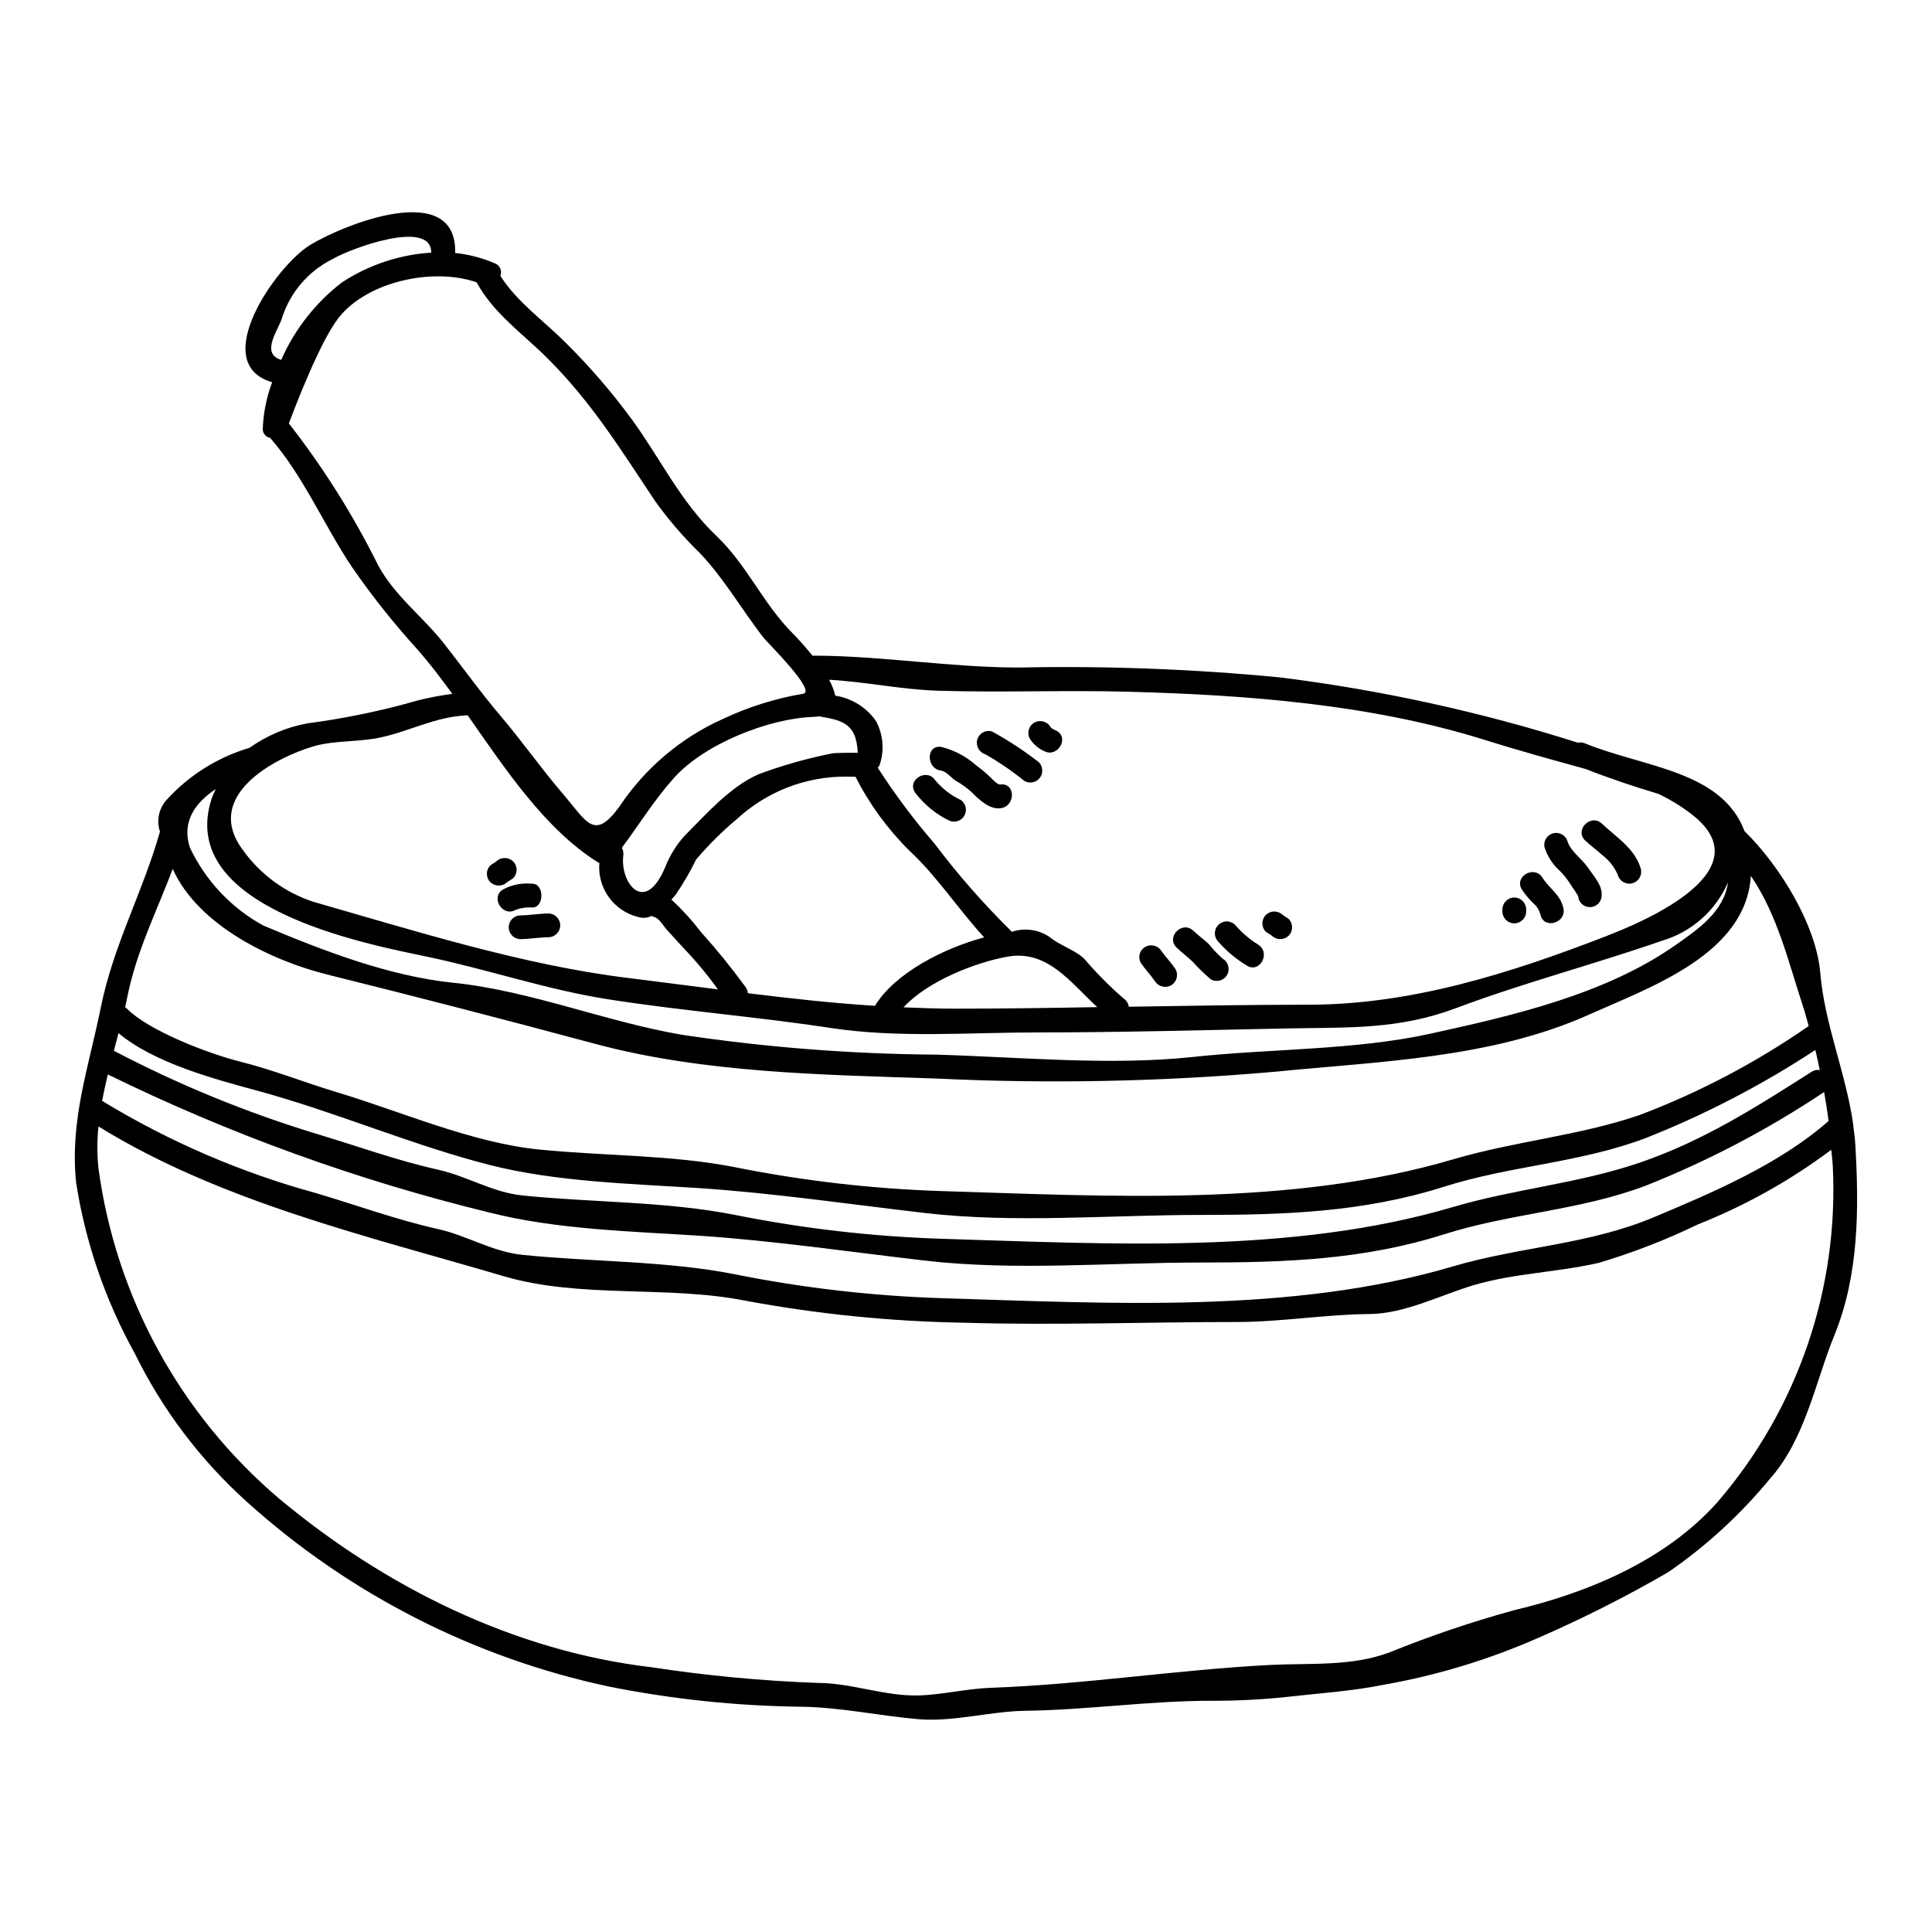 <?xml version="1.0" encoding="UTF-8"?>
<!-- Uploaded to: ICON Repo, www.svgrepo.com, Generator: ICON Repo Mixer Tools -->
<svg fill="#000000" width="800px" height="800px" version="1.1" viewBox="144 144 512 512" xmlns="http://www.w3.org/2000/svg">
 <g>
  <path d="m506.95 492.23c-11.734 0.094-23.367 2.113-35.258 2.113-24.035 0-48.219 0.918-72.254 0.188v0.004c-19.379-0.336-38.691-2.277-57.746-5.805-20.719-4.164-43.836-0.535-64.117-6.5-36.078-10.629-75.09-19.707-107.48-39.707v0.004c-0.375 3.629-0.383 7.285-0.027 10.914 4.57 34.152 21.641 65.402 47.902 87.707 28.098 23.43 62.219 40.398 98.68 44.691v-0.004c14.625 2.238 29.371 3.629 44.156 4.16 8.922 0.031 17.711 3.566 26.68 3.312 6.34-0.191 12.645-1.797 19.02-2.019 24.82-0.887 49.258-4.762 74.051-6.059 10.66-0.535 21.508 0.445 31.535-3.277v0.004c10.848-4.398 21.949-8.156 33.238-11.258 19.617-4.637 40.148-13.25 53.836-28.637 21.281-24.727 32.215-56.707 30.527-89.285-0.094-1.355-0.25-2.707-0.395-4.066-10.852 8.121-22.734 14.77-35.336 19.77-8.469 4.098-17.254 7.504-26.273 10.188-10.816 2.492-22.391 2.754-32.988 5.863-8.957 2.652-18.32 7.606-27.75 7.699zm128.73-44.871c0.98 16.809 0.98 34.406-5.488 50.332-5.172 12.68-7.789 27.754-17.188 38.254v0.004c-7.777 9.441-16.832 17.754-26.902 24.695-11.027 6.391-22.41 12.148-34.09 17.25-13.246 5.863-27.152 10.098-41.418 12.602-8.391 1.699-17.348 2.266-25.707 3.215v0.004c-6.621 0.695-13.273 1.035-19.934 1.008-16.43 0-32.766 2.43-49.137 2.648-9.395 0.125-19.078 3-28.34 2.238-10.406-0.883-20.75-3.184-31.219-3.309-17.117-0.207-34.18-2-50.969-5.363-35.629-7.606-68.633-24.434-95.715-48.805-12.422-11.152-22.578-24.59-29.914-39.582-7.754-13.98-12.988-29.215-15.469-45.008-1.762-16.59 3.309-30.625 6.531-46.582 3.34-16.531 11.195-30.699 15.672-46.582-0.945-2.82-0.348-5.93 1.574-8.199 5.953-6.629 13.625-11.473 22.168-14 4.555-3.242 9.766-5.449 15.266-6.469 8.863-1.168 17.637-2.914 26.273-5.234 3.988-1.199 8.066-2.062 12.199-2.586-2.996-4.133-6.027-8.109-9.148-11.672-6.344-6.961-12.211-14.344-17.559-22.102-7.316-10.973-12.898-24.188-21.57-34.059h0.004c-1.098-0.203-1.91-1.129-1.969-2.242 0.141-4.281 0.984-8.508 2.492-12.52-17.094-4.953 1.039-30.844 9.996-36.332 9.082-5.551 39.016-17.504 38.508 2.082 3.629 0.375 7.18 1.305 10.531 2.754 0.633 0.246 1.145 0.73 1.414 1.352 0.273 0.625 0.289 1.328 0.039 1.961 4.352 6.875 11.387 11.809 17.125 17.539 6.453 6.371 12.387 13.25 17.754 20.559 7.602 10.438 12.836 21.758 22.434 30.875 8.012 7.633 12.332 17.945 20.152 25.766 0.883 0.887 3.059 3.188 5.297 5.965 0.125 0 0.219-0.062 0.348-0.062 18.262 0.062 36.109 3.148 54.371 3.148h0.004c23.062-0.473 46.133 0.402 69.098 2.617 26.809 3.34 53.254 9.137 79.004 17.316 0.598-0.164 1.234-0.105 1.797 0.156 15.672 6.398 36.266 7.191 42.324 23.273 9.301 9.086 19.016 24.852 20.074 37.594 1.133 13.562 6.746 26.371 8.703 39.988v0.004c0.066 0.234 0.09 0.48 0.062 0.727 0.234 1.559 0.426 3.168 0.52 4.777zm-7.086-6.277c-0.32-2.555-0.727-5.141-1.18-7.695-0.062 0.031-0.062 0.062-0.125 0.094-14.828 9.887-30.652 18.188-47.215 24.758-17.473 6.59-35.699 7.254-53.391 12.867-21.352 6.777-42.199 7.477-64.59 7.477-24.098 0-49.262 2.269-73.168-0.535-19.555-2.269-39.754-5.234-59.434-6.562-18.195-1.18-38.035-1.641-55.758-6.152v0.004c-34.941-8.508-68.859-20.781-101.16-36.605-0.535 2.336-1.07 4.668-1.512 7.004 17.695 10.785 36.816 19.023 56.801 24.48 10.785 3.215 21.316 7.062 32.328 9.523 7.66 1.73 14.285 5.992 22.293 6.809 18.453 1.895 38.18 1.547 56.391 5.172v0.004c17.965 3.59 36.191 5.699 54.5 6.297 44.527 1.355 92.891 4.223 135.71-8.422 17.711-5.234 35.922-5.738 53.203-13.023 15.609-6.539 33.363-14.109 46.297-25.496zm-4.481-13.055c0.629-0.422 1.398-0.582 2.144-0.441-0.395-1.766-0.723-3.566-1.18-5.328h-0.004c-14.16 9.309-29.242 17.137-45.004 23.367-17.473 6.59-35.699 7.254-53.391 12.867-21.352 6.777-42.199 7.477-64.59 7.477-24.098 0-49.262 2.269-73.168-0.535-19.555-2.269-39.754-5.238-59.434-6.562-18.195-1.18-38.035-1.641-55.758-6.152-20.695-5.301-40.754-14.035-61.488-19.66-11.383-3.094-27.309-7.316-36.832-15.266-0.414 1.574-0.824 3.121-1.23 4.668 17.168 9.004 35.141 16.371 53.688 22.012 10.785 3.219 21.316 7.086 32.328 9.523 7.66 1.734 14.285 5.996 22.293 6.812 18.453 1.895 38.18 1.547 56.391 5.172 17.965 3.59 36.191 5.699 54.5 6.301 44.527 1.359 92.891 4.227 135.71-8.418 16.367-4.824 33.062-6.18 49.32-11.703 16.844-5.719 30.941-14.738 45.699-24.137zm-0.789-12.109c-0.473-1.703-0.914-3.41-1.48-5.117-3.977-12.176-6.812-24.348-13.848-34.691-1.289 20.656-26.238 29.332-42.734 36.711-26.055 11.699-55.574 12.422-83.402 15.203-29.875 2.633-59.895 3.234-89.852 1.793-29.836-1.008-61.434-1.418-90.48-9.238-23.59-6.34-47.207-12.449-70.848-18.324-14.602-3.656-34.125-12.898-40.906-27.973-4.191 11.102-9.551 21.699-11.98 33.652-0.191 1.008-0.414 1.988-0.633 2.996 0.094 0.094 0.25 0.125 0.352 0.25 5.832 6.023 21.945 12.109 30.148 14.168 8.734 2.176 17.09 5.551 25.734 8.137 17 5.117 35.637 13.34 53.328 15.137 17.062 1.73 35.352 1.387 52.195 4.723l-0.004 0.004c17.965 3.59 36.191 5.695 54.5 6.297 44.527 1.359 92.891 4.227 135.71-8.418 16.367-4.824 33.062-6.18 49.32-11.703 15.867-6.008 30.938-13.938 44.875-23.613zm-35.328-21.434c6.246-4.379 12.867-8.953 13.941-16.648-3.242 7.477-9.629 13.137-17.441 15.453-18.039 6.277-36.867 11.195-54.656 17.883-15.043 5.644-28.035 5.078-43.961 5.359-22.328 0.441-44.629 1.074-67.02 1.074-18.105 0-36.805 1.543-54.688-1.18-19.68-2.996-39.551-4.543-59.199-7.633-16.051-2.523-31.82-7.914-47.777-11.258-16.875-3.504-66.352-13.059-57.148-41.758 0.316-0.945 0.727-1.797 1.105-2.648-5.391 3.562-9.055 8.609-6.844 15.453 4.125 8.762 10.914 15.992 19.398 20.656 15.578 6.594 33.398 13.469 50.383 15.199 20.438 2.082 40.461 10.375 60.805 13.816h-0.004c22.223 3.32 44.648 5.07 67.113 5.234 22.328 0.629 46.137 2.996 68.34 0.598 20.219-2.176 42.828-1.766 62.582-6.117 21.91-4.801 46.367-10.383 65.07-23.484zm-18.039-2.523c7.602-2.965 41.566-16.492 22.957-31.691-2.894-2.316-6.047-4.285-9.395-5.871-6.5-1.969-12.965-4.098-19.238-6.59-9.117-2.492-18.289-5.047-27.281-7.871-29.914-9.301-62.445-11.762-93.676-12.613-16.969-0.473-34 0.254-50.969-0.285-9.523-0.316-18.984-2.363-28.633-2.902l-0.004 0.004c0.746 1.32 1.297 2.742 1.637 4.219 4.363 0.668 8.262 3.098 10.785 6.719 1.965 3.629 2.297 7.922 0.914 11.809-0.129 0.199-0.277 0.391-0.441 0.566 4.516 7.023 9.52 13.715 14.98 20.027 6.199 8.23 13 15.992 20.344 23.223 0.043 0.086 0.098 0.172 0.156 0.25 3.394-1.156 7.137-0.645 10.094 1.387 2.754 2.269 6.594 3.312 9.18 5.773h-0.004c3.203 3.754 6.684 7.266 10.406 10.5 0.754 0.492 1.25 1.289 1.359 2.18 15.957-0.25 31.883-0.535 47.809-0.535 27.297-0.031 53.566-8.414 79.02-18.285zm-135.17 18.938c-7.086-6.5-13.148-15.23-23.746-13.383-8.203 1.453-21.07 6.34-27.594 13.438 4.508 0.188 9.016 0.348 13.559 0.348 12.582 0.008 25.199-0.184 37.781-0.402zm-58.914-0.348c5.301-8.738 18.422-15.352 28.953-18.133-6.844-7.41-12.457-16.137-19.773-22.93-5.805-5.742-10.648-12.375-14.348-19.645-0.695 0-1.484-0.035-2.363-0.035v-0.004c-10.719-0.074-21.066 3.918-28.965 11.168-3.934 3.293-7.586 6.91-10.91 10.816-1.578 3.258-3.402 6.387-5.453 9.367-0.32 0.348-0.695 0.789-1.074 1.23v0.004c2.84 2.644 5.457 5.523 7.82 8.605 4.141 4.606 8.043 9.418 11.699 14.414 0.418 0.512 0.672 1.141 0.727 1.801 11.203 1.383 22.383 2.625 33.688 3.34zm-11.195-66.914c0.504-0.125 6.625-0.188 6.625-0.125-0.285-8.23-4.699-8.66-10.281-9.684v0.004c-0.531 0.086-1.07 0.141-1.609 0.156-11.809 0.441-28.824 7.191-36.867 16.242-5.207 5.824-9.176 12.32-13.75 18.438 0.332 0.598 0.469 1.285 0.395 1.969-0.98 7.129 5.582 16.082 11.02 3.34 1.207-3.137 2.984-6.023 5.238-8.512 5.769-5.773 11.918-12.871 19.551-16.277 6.402-2.379 12.98-4.238 19.68-5.559zm-7.871-15.77c3.785-0.57-9.367-13.496-10.312-14.695-5.902-7.508-10.438-15.672-17.031-22.613v0.004c-4.352-4.231-8.32-8.844-11.859-13.777-8.984-13.465-16.711-26.047-28.34-37.656-6.652-6.691-14.41-11.953-18.957-20.309-11.539-4.035-29.074-0.219-36.605 9.445-4.824 6.211-11.195 22.738-13.148 27.945 9.148 11.719 17.082 24.336 23.684 37.656 4.418 8.109 11.766 13.5 17.379 20.625 5.117 6.5 9.871 13.188 15.23 19.461 5.676 6.691 10.723 13.91 16.434 20.562 6.242 7.254 8.168 12.457 14.883 3.219 6.773-10.176 16.285-18.227 27.441-23.223 6.731-3.168 13.859-5.406 21.191-6.652zm-22.547 78.332c-2.125-2.961-4.41-5.801-6.844-8.516-2.234-2.398-4.477-4.824-6.691-7.285-0.887-0.945-2.019-3.062-3.344-3.375v0.004c-0.23-0.09-0.453-0.195-0.664-0.32-1.094 0.562-2.363 0.676-3.539 0.32-6.516-1.578-10.91-7.672-10.344-14.352-0.129-0.062-0.289-0.094-0.395-0.156-13.941-8.77-24.32-24.402-34.508-38.965-8.66 0.395-14.957 4.102-22.992 5.863-5.707 1.262-12.395 0.758-17.852 2.363-10.5 3.125-29.27 13.148-18.824 27.344v-0.004c4.621 6.531 11.223 11.398 18.828 13.879 26.766 7.664 55.574 16.773 83.23 20.152 7.996 0.996 15.977 2.039 23.938 3.047zm-75.988-195.25c0.094-9.113-21.73-0.977-26.242 1.766-6.328 3.164-11.113 8.746-13.273 15.484-0.883 3.09-5.902 9.523-0.219 11.164h-0.004c3.547-8.074 9.066-15.121 16.051-20.5 7.074-4.656 15.238-7.383 23.688-7.914z"/>
  <path d="m578.82 374.19c0.461 1.68-0.527 3.414-2.207 3.879-1.68 0.461-3.418-0.527-3.879-2.207-0.879-2.078-2.293-3.887-4.102-5.234-1.449-1.359-3.09-2.492-4.539-3.883-2.938-2.805 1.512-7.25 4.449-4.449 3.875 3.664 8.672 6.5 10.277 11.895z"/>
  <path d="m564.86 373.97c1.641 2.492 4.258 5.016 3.469 8.203h-0.004c-0.438 1.465-1.875 2.398-3.391 2.203-1.516-0.195-2.668-1.461-2.723-2.988-0.137-0.156-0.25-0.324-0.348-0.504-0.129-0.184-0.242-0.371-0.348-0.566-0.535-0.789-1.074-1.574-1.574-2.363-0.742-1.133-1.598-2.188-2.555-3.148-1.902-1.691-3.309-3.867-4.074-6.293-0.336-1.625 0.648-3.234 2.246-3.676 1.602-0.441 3.269 0.434 3.812 2 0.789 2.785 3.91 4.769 5.488 7.133z"/>
  <path d="m558.32 384.69c0.824 3.977-5.234 5.68-6.086 1.703-0.312-1.211-1-2.293-1.965-3.09-1.098-1.074-2.082-2.262-2.934-3.543-2.207-3.438 3.246-6.59 5.422-3.184 1.812 2.879 4.809 4.551 5.562 8.113z"/>
  <path d="m548.45 385.01v0.535c0 1.738-1.41 3.148-3.148 3.148-1.738 0-3.148-1.41-3.148-3.148v-0.535c0-1.742 1.41-3.148 3.148-3.148 1.738 0 3.148 1.406 3.148 3.148z"/>
  <path d="m485.5 387.53c1.223 1.23 1.223 3.219 0 4.445-1.238 1.199-3.207 1.199-4.445 0-0.473-0.395-1.102-0.66-1.574-1.039h-0.004c-0.598-0.59-0.934-1.398-0.934-2.238 0-0.844 0.336-1.648 0.934-2.242 1.242-1.195 3.207-1.195 4.449 0 0.473 0.379 1.086 0.664 1.574 1.074z"/>
  <path d="m477.5 394.38c3.375 2.269 0.219 7.727-3.148 5.457v-0.004c-2.809-1.684-5.332-3.801-7.481-6.273-1.227-1.227-1.227-3.219 0-4.445 0.586-0.598 1.387-0.934 2.223-0.934 0.836 0 1.641 0.336 2.227 0.934 1.777 2.059 3.859 3.836 6.18 5.266z"/>
  <path d="m468.03 398.07c1.504 0.887 2.012 2.816 1.141 4.328-0.875 1.496-2.793 2.004-4.293 1.137-1.727-1.457-3.348-3.031-4.856-4.715-1.359-1.297-2.871-2.398-4.195-3.688-2.934-2.836 1.516-7.285 4.449-4.449 1.328 1.289 2.902 2.336 4.195 3.656l-0.004 0.004c1.082 1.34 2.273 2.586 3.562 3.727z"/>
  <path d="m455.5 400.79c0.871 1.512 0.367 3.441-1.133 4.332-1.516 0.836-3.422 0.336-4.332-1.141-1.133-1.641-2.523-3.09-3.656-4.723-0.434-0.723-0.559-1.59-0.348-2.402 0.215-0.816 0.75-1.512 1.484-1.926 1.5-0.848 3.402-0.344 4.289 1.133 1.188 1.629 2.578 3.078 3.695 4.727z"/>
  <path d="m423.88 337.61c3.656 1.828 0.441 7.285-3.148 5.457v-0.004c-1.551-0.695-2.863-1.82-3.789-3.246-0.867-1.508-0.352-3.434 1.156-4.301 1.504-0.871 3.43-0.355 4.301 1.152 0.281 0.465 0.973 0.688 1.48 0.941z"/>
  <path d="m418.65 345.49c1.504 0.879 2.012 2.816 1.133 4.32-0.879 1.508-2.816 2.016-4.32 1.137-3.242-2.609-6.68-4.961-10.281-7.035-1.66-0.488-2.633-2.203-2.207-3.879 0.223-0.809 0.754-1.496 1.484-1.91 0.727-0.41 1.586-0.52 2.394-0.297 4.117 2.254 8.062 4.816 11.797 7.664z"/>
  <path d="m409.15 351.89c4.035-0.473 4.008 5.836 0 6.297-2.965 0.395-5.742-2.336-7.664-4.258h0.004c-1.301-1.18-2.727-2.203-4.262-3.055-1.102-0.723-2.492-2.492-3.844-2.648-3.977-0.535-4.008-6.844 0-6.297v-0.004c3.484 0.855 6.699 2.559 9.367 4.957 1.281 0.918 2.492 1.93 3.629 3.027 0.625 0.566 1.883 2.113 2.769 1.98z"/>
  <path d="m398.65 356.02c1.328 0.945 1.719 2.742 0.902 4.152-0.816 1.406-2.574 1.961-4.051 1.273-3.551-1.734-6.644-4.285-9.02-7.441-2.207-3.406 3.246-6.59 5.422-3.148l0.004-0.004c1.848 2.191 4.148 3.953 6.742 5.168z"/>
  <path d="m289.31 386.08c1.742 0 3.148 1.41 3.148 3.148s-1.406 3.148-3.148 3.148c-2.461 0.035-4.887 0.477-7.348 0.508-1.738 0-3.148-1.41-3.148-3.148s1.41-3.148 3.148-3.148c2.461-0.035 4.891-0.477 7.348-0.508z"/>
  <path d="m285.11 378.2c3.148 0 3.148 6.297 0 6.297v0.004c-1.508-0.121-3.019 0.086-4.441 0.602-3.504 2.078-6.812-3.379-3.312-5.422l-0.004-0.004c2.387-1.238 5.086-1.754 7.758-1.477z"/>
  <path d="m279.97 372.27c0.598 0.59 0.934 1.398 0.934 2.238 0 0.84-0.336 1.645-0.934 2.238-0.473 0.395-1.102 0.66-1.574 1.043-1.238 1.195-3.207 1.195-4.445 0-1.227-1.23-1.227-3.219 0-4.449 0.504-0.395 1.102-0.691 1.574-1.07 1.242-1.188 3.203-1.188 4.445 0z"/>
 </g>
</svg>